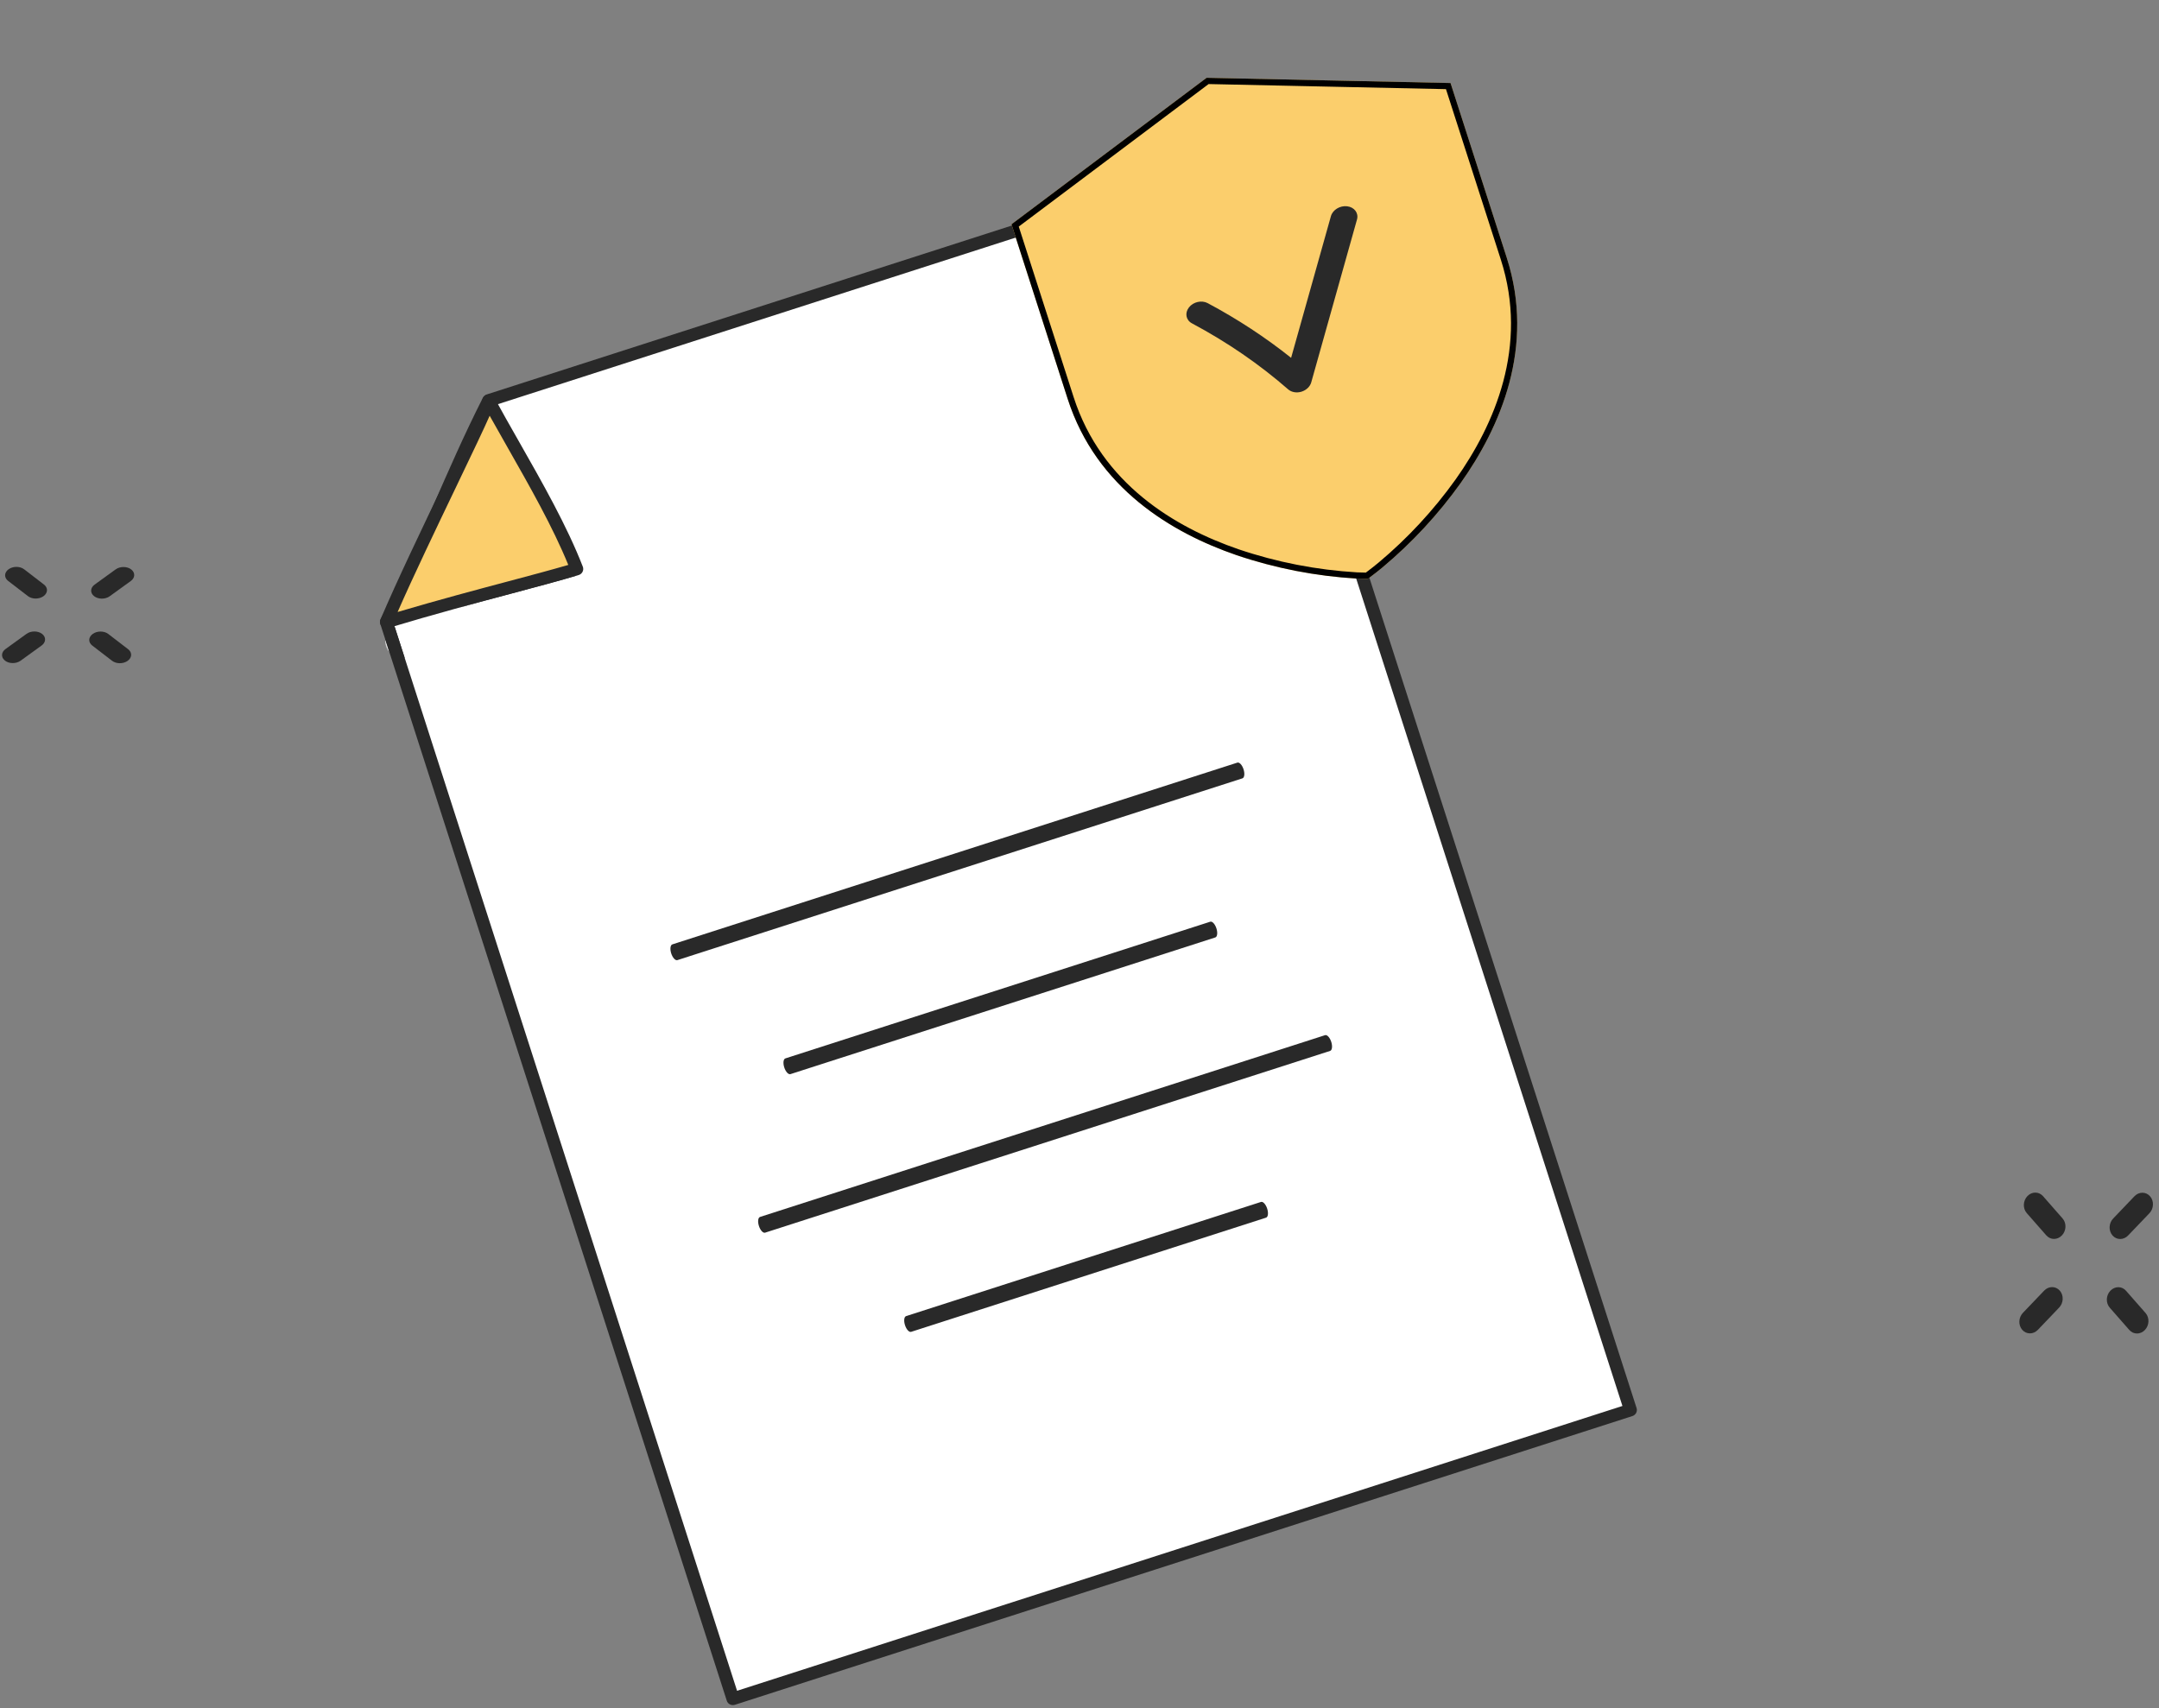 <?xml version="1.0" encoding="UTF-8"?> <svg xmlns="http://www.w3.org/2000/svg" width="278" height="220" viewBox="0 0 278 220" fill="none"><rect x="0" y="0" width="278" height="220" fill="#808080" stroke="none"/><path d="M62.917 51.563C58.002 61.272 54.736 70.387 49.746 80.063L94.368 218.753L209.943 181.568L158.247 20.891L62.917 51.563Z" fill="white"></path><path d="M94.907 217.737L208.91 181.057L157.713 21.933L63.501 52.245C61.199 56.82 59.224 61.34 57.314 65.713C55.268 70.394 53.155 75.232 50.637 80.141L94.907 217.737ZM210.195 182.357L94.621 219.542C94.187 219.681 93.722 219.446 93.585 219.019L48.962 80.328C48.896 80.123 48.915 79.9 49.015 79.708C51.575 74.742 53.724 69.827 55.8 65.075C57.762 60.582 59.791 55.936 62.181 51.214C62.281 51.017 62.457 50.867 62.67 50.799L158 20.127C158.433 19.988 158.898 20.223 159.035 20.651L210.732 181.328C210.869 181.755 210.629 182.217 210.195 182.357Z" fill="#292929"></path><path d="M49.746 80.063C60.232 76.907 68.662 74.93 74.267 73.242C71.512 66.15 66.546 58.239 62.917 51.563C62.718 52.941 53.653 70.807 49.746 80.063Z" fill="#FBCE6C"></path><path d="M51.199 78.811C56.57 77.226 61.294 75.967 65.51 74.846C68.428 74.069 70.996 73.385 73.175 72.75C71.17 67.838 68.2 62.619 65.323 57.561C64.531 56.171 63.773 54.837 63.051 53.538C62.321 55.197 60.968 58.037 58.76 62.639C56.278 67.817 53.252 74.124 51.199 78.811ZM74.524 74.05L74.509 74.055C72.13 74.772 69.254 75.537 65.927 76.423C61.29 77.657 56.033 79.055 49.988 80.876C49.681 80.967 49.352 80.877 49.138 80.644C48.926 80.41 48.868 80.076 48.991 79.783C51.02 74.978 54.486 67.753 57.27 61.947C59.578 57.136 61.966 52.159 62.108 51.472C62.179 51.137 62.458 50.861 62.801 50.805C63.146 50.754 63.486 50.901 63.651 51.202C64.614 52.976 65.658 54.81 66.762 56.752C69.83 62.143 73.002 67.719 75.046 72.977C75.128 73.187 75.117 73.426 75.014 73.631C74.915 73.83 74.738 73.981 74.524 74.05Z" fill="#292929"></path><path d="M160.157 63.779L160.101 63.794L159.547 63.422C157.421 52.124 154.62 40.819 151.226 29.824L151.536 29.237C151.787 29.159 152.055 29.297 152.131 29.544C155.536 40.573 158.345 51.911 160.478 63.243L160.157 63.779Z" fill="#292929"></path><path d="M146.655 46.766L146.636 46.772L146.054 46.448L142.576 33.819C142.507 33.569 142.667 33.333 142.91 33.24L143.493 33.567L146.971 46.195L146.655 46.766Z" fill="#292929"></path><path d="M50.143 83.996C49.772 83.537 49.563 82.932 49.614 82.351L50.143 83.996Z" fill="#DEDEDE"></path><path d="M52.109 84.714C51.322 84.915 50.606 84.571 50.144 84.002L49.615 82.357C49.657 81.885 49.869 81.427 50.303 81.075C50.47 80.959 50.651 80.856 50.838 80.765L52.109 84.714Z" fill="#292929"></path><path d="M74.181 74.139C71.866 74.828 69.102 75.564 65.925 76.409C63.786 76.978 61.515 77.582 59.098 78.246C60.825 77.734 62.55 77.223 64.282 76.729C65.614 76.427 67.03 75.976 68.398 75.536L68.615 75.466C70.797 74.765 72.835 74.109 74.181 74.139Z" fill="#292929"></path><path d="M156.488 120.722L101.78 138.324C101.52 138.407 101.164 138.021 100.984 137.462C100.804 136.903 100.869 136.382 101.128 136.298L155.836 118.696C156.095 118.613 156.451 118.999 156.631 119.558C156.811 120.117 156.747 120.639 156.488 120.722Z" fill="#292929"></path><path d="M163.022 156.809L117.326 171.511C117.067 171.595 116.713 171.215 116.531 170.65C116.351 170.09 116.415 169.569 116.674 169.486L162.37 154.784C162.629 154.7 162.985 155.086 163.165 155.645C163.347 156.211 163.281 156.726 163.022 156.809Z" fill="#292929"></path><path d="M159.979 100.234L87.225 123.642C86.966 123.726 86.609 123.34 86.429 122.78C86.249 122.221 86.314 121.7 86.573 121.616L159.327 98.209C159.587 98.125 159.943 98.511 160.123 99.07C160.303 99.629 160.238 100.151 159.979 100.234Z" fill="#292929"></path><path d="M171.272 135.333L98.518 158.741C98.259 158.824 97.903 158.44 97.723 157.882C97.542 157.318 97.607 156.799 97.866 156.715L170.62 133.307C170.879 133.224 171.235 133.608 171.417 134.172C171.596 134.729 171.531 135.249 171.272 135.333Z" fill="#292929"></path><path d="M186.776 10.693L155.366 10.019L130.242 28.882L137.48 51.377C141.186 62.895 150.939 68.642 159.224 71.493C164.216 73.183 169.422 74.197 174.698 74.506C175.057 74.522 175.416 74.532 175.775 74.536L176.127 74.545L176.414 74.33C176.963 73.919 177.503 73.495 178.032 73.058C181.829 69.875 185.205 66.229 188.079 62.209C193.15 55.061 197.719 44.706 194.013 33.188L186.776 10.693Z" fill="#FBCE6C"></path><path d="M175.786 74.136L175.779 74.136C175.425 74.132 175.072 74.122 174.719 74.107C169.479 73.799 164.311 72.793 159.354 71.114C151.121 68.282 141.51 62.598 137.861 51.254L130.711 29.03L155.496 10.422L186.482 11.086L193.633 33.31C197.282 44.654 192.792 54.874 187.753 61.977C184.899 65.969 181.547 69.589 177.776 72.75C177.252 73.183 176.718 73.603 176.174 74.01L176.173 74.01L175.999 74.142L175.786 74.136Z" stroke="black" stroke-width="0.8"></path><path d="M167.609 50.432L167.575 50.443C166.954 50.63 166.296 50.514 165.867 50.141C162.172 46.911 158.004 44.051 153.48 41.639C152.704 41.227 152.529 40.309 153.092 39.589C153.647 38.871 154.735 38.625 155.507 39.039C159.355 41.091 162.956 43.453 166.247 46.082L171.373 27.841C171.602 27.021 172.54 26.451 173.469 26.565C174.397 26.679 174.962 27.44 174.733 28.261L168.84 49.241C168.687 49.782 168.216 50.236 167.609 50.432Z" fill="#292929"></path><path d="M263.217 166.202L260.476 169.067C259.9 169.672 259.862 170.649 260.392 171.255C260.922 171.859 261.82 171.86 262.399 171.258L265.14 168.391C265.717 167.789 265.755 166.809 265.225 166.205C264.695 165.601 263.796 165.6 263.217 166.202Z" fill="#292929"></path><path d="M274.842 154.049L272.101 156.916C271.522 157.518 271.484 158.498 272.016 159.102C272.546 159.708 273.445 159.709 274.022 159.104L276.763 156.24C277.341 155.638 277.379 154.658 276.847 154.052C276.317 153.448 275.419 153.446 274.842 154.049Z" fill="#292929"></path><path d="M273.748 166.216C273.218 165.612 272.32 165.611 271.743 166.214C271.164 166.816 271.126 167.796 271.659 168.4L274.178 171.273C274.708 171.877 275.607 171.878 276.183 171.276C276.762 170.673 276.8 169.694 276.268 169.087L273.748 166.216Z" fill="#292929"></path><path d="M263.063 154.035C262.531 153.431 261.632 153.429 261.056 154.032C260.479 154.637 260.441 155.617 260.971 156.221L263.491 159.092C264.023 159.698 264.921 159.699 265.498 159.094C266.075 158.491 266.113 157.512 265.583 156.908L263.063 154.035Z" fill="#292929"></path><path d="M3.412 81.629L0.706 83.585C0.137 83.998 0.111 84.665 0.649 85.08C1.186 85.493 2.085 85.494 2.656 85.082L5.362 83.125C5.931 82.713 5.957 82.044 5.42 81.631C4.882 81.218 3.984 81.217 3.412 81.629Z" fill="#292929"></path><path d="M14.888 73.328L12.182 75.285C11.611 75.697 11.585 76.366 12.125 76.779C12.662 77.194 13.561 77.195 14.13 76.782L16.836 74.826C17.407 74.414 17.433 73.745 16.894 73.33C16.356 72.917 15.458 72.916 14.888 73.328Z" fill="#292929"></path><path d="M13.943 81.641C13.406 81.228 12.507 81.227 11.938 81.639C11.367 82.05 11.341 82.72 11.88 83.133L14.435 85.097C14.972 85.51 15.871 85.511 16.44 85.1C17.011 84.688 17.037 84.019 16.498 83.604L13.943 81.641Z" fill="#292929"></path><path d="M3.11 73.313C2.57 72.9 1.672 72.899 1.102 73.311C0.533 73.724 0.507 74.393 1.045 74.806L3.599 76.769C4.139 77.183 5.037 77.184 5.607 76.771C6.176 76.36 6.202 75.691 5.664 75.278L3.11 73.313Z" fill="#292929"></path></svg> 